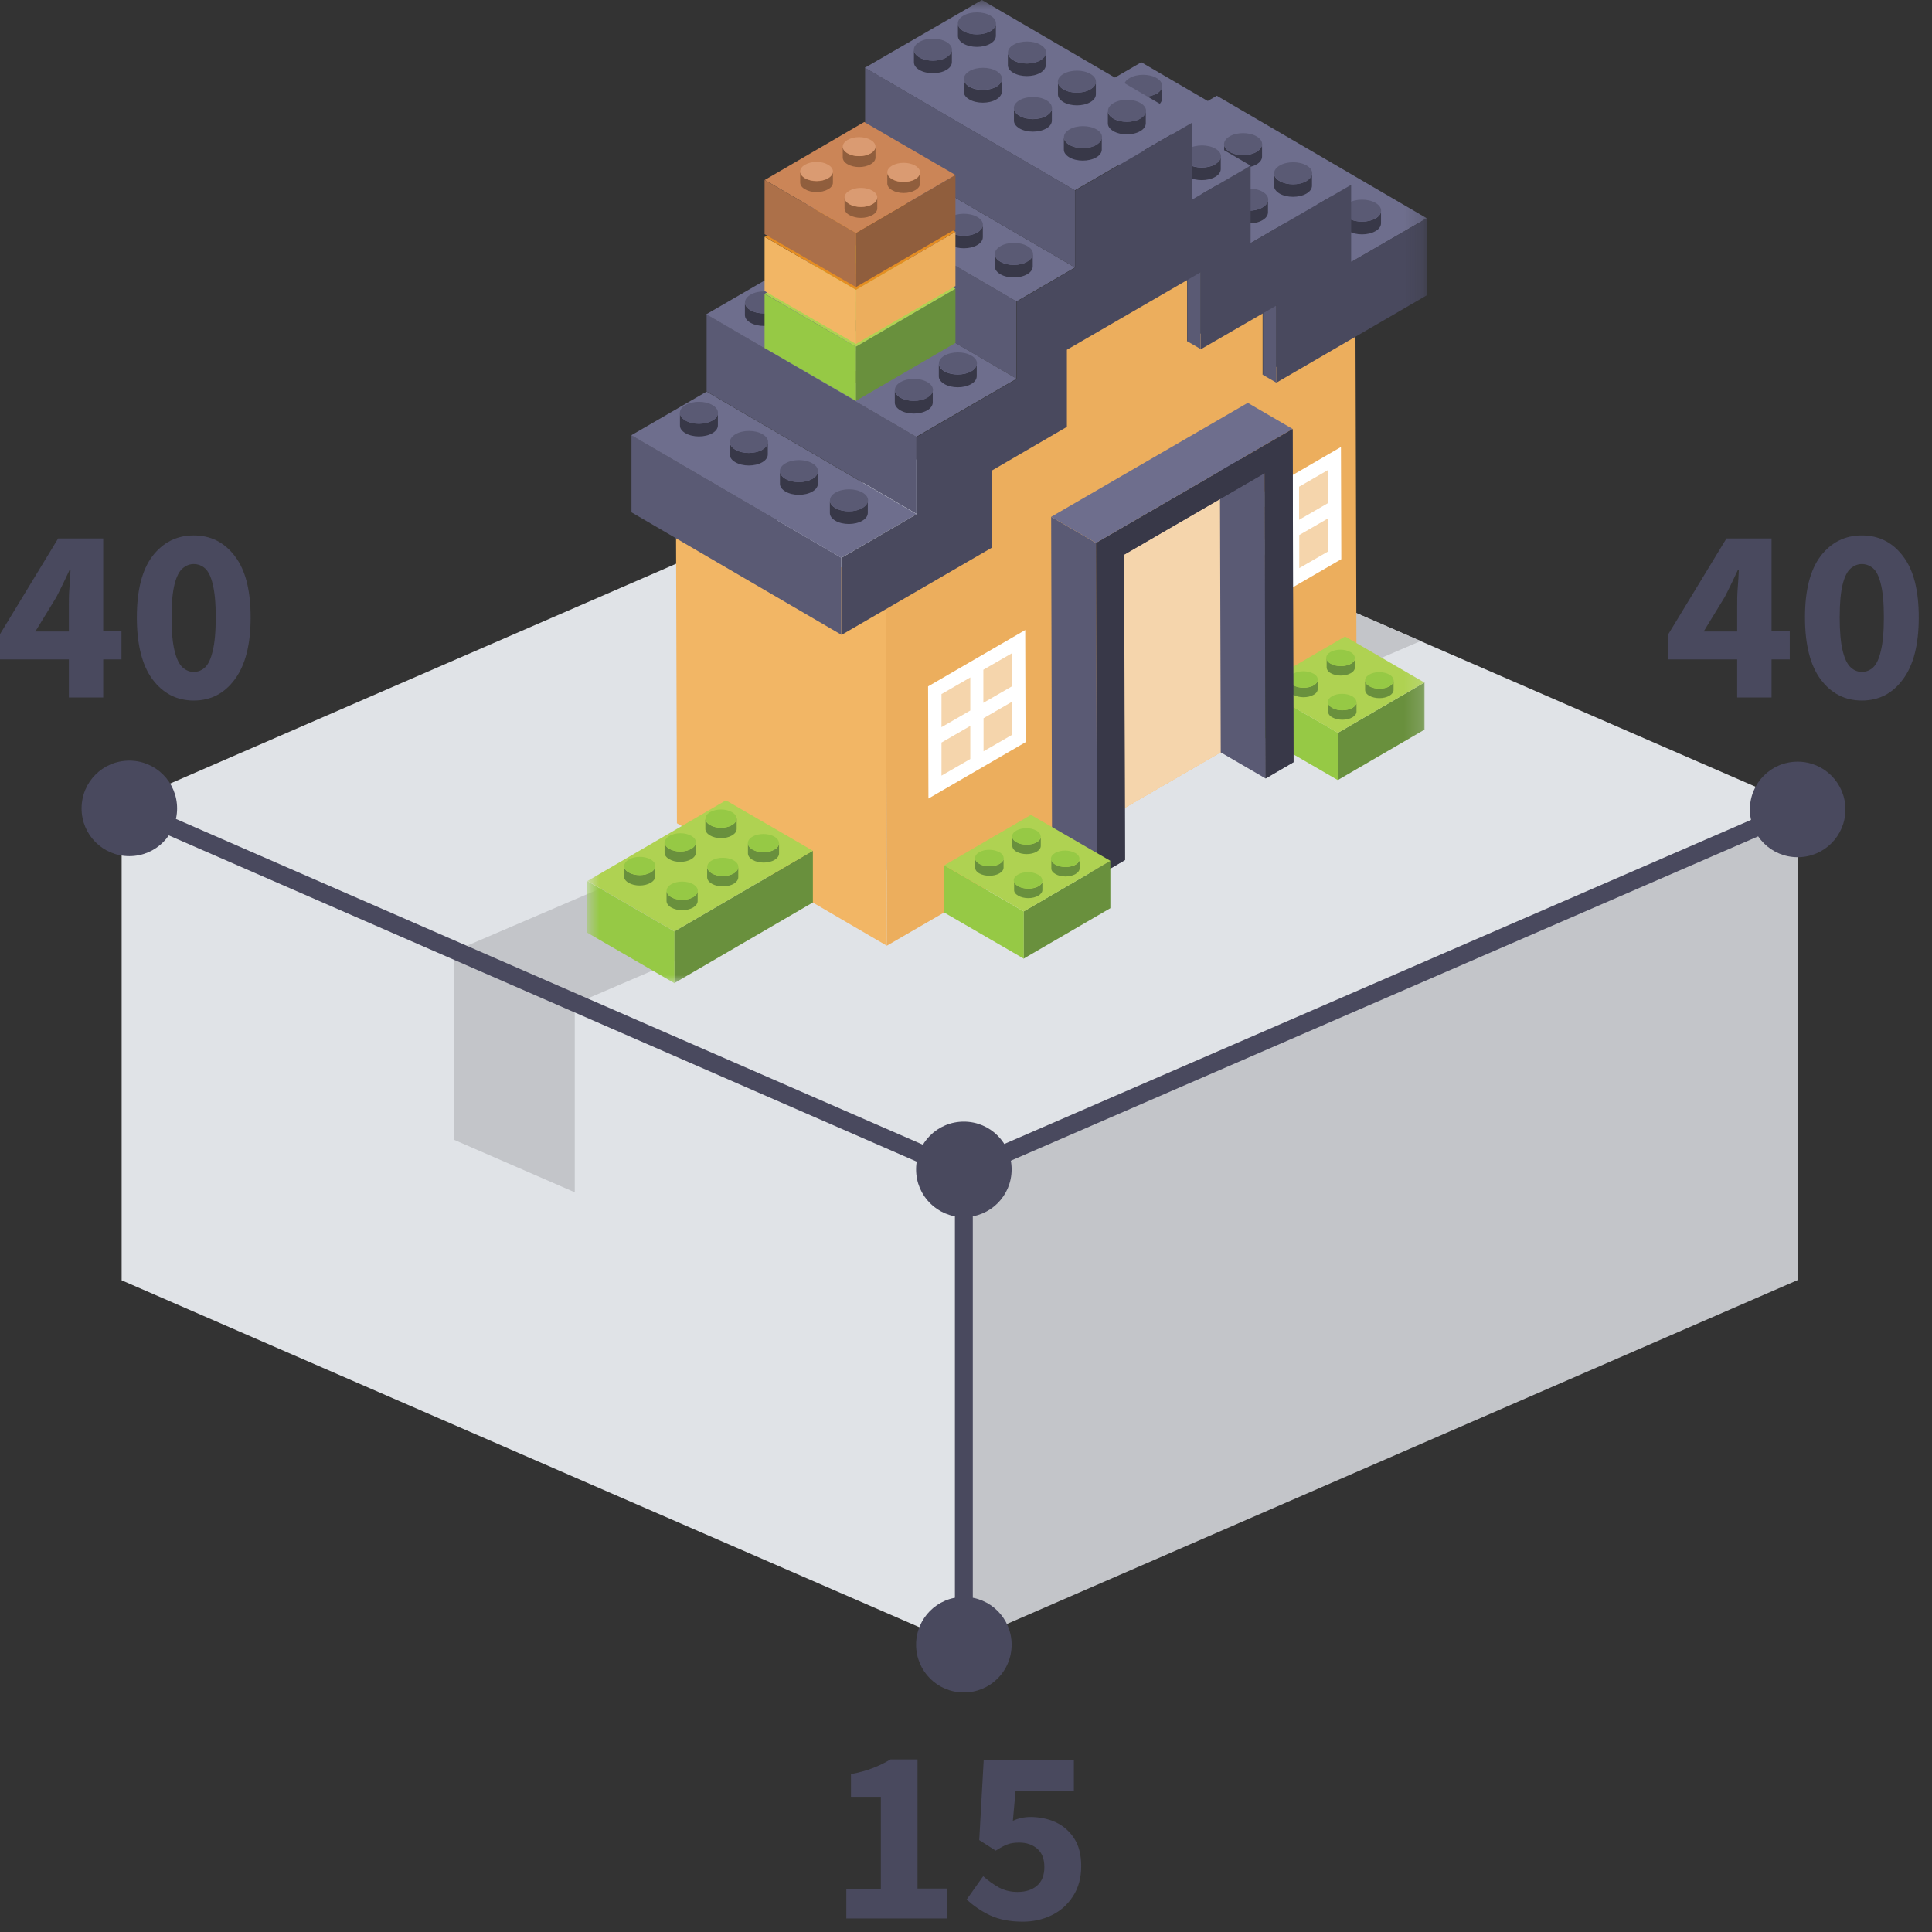 <svg width="108" height="108" viewBox="0 0 108 108" fill="none" xmlns="http://www.w3.org/2000/svg">
<rect x="0" y="0" width="108" height="108" fill="#333333" stroke="none"/>
<g clip-path="url(#clip0_5509_29229)">
<path d="M100.49 71.558L53.65 91.928V65.348L100.49 44.988V71.548V71.558Z" fill="#C3C5C9"/>
<path d="M53.64 91.94L6.8 71.57V45L53.64 65.37V91.94Z" fill="#E0E3E7"/>
<path d="M100.49 44.999L53.65 65.369L6.8 44.979L53.64 24.629L100.48 44.999H100.49Z" fill="#E0E3E7"/>
<path d="M53.64 65.469L6.8 45.089V44.999L6.91 44.949L53.65 65.279V65.459L53.64 65.469Z" fill="#3F3F52"/>
<path d="M53.64 65.471L100.48 45.101V45.011L100.37 44.961L53.64 65.291V65.471Z" fill="#49495E"/>
<path d="M47.31 107.252V105.582H49.24V100.442H47.57V99.172C48.06 99.082 48.47 98.962 48.8 98.832C49.14 98.702 49.46 98.542 49.78 98.352H51.29V105.572H52.96V107.242H47.3L47.31 107.252ZM57.18 107.422C56.45 107.422 55.84 107.302 55.33 107.062C54.83 106.822 54.4 106.522 54.04 106.182L54.96 104.882C55.23 105.122 55.52 105.332 55.84 105.512C56.16 105.682 56.5 105.762 56.88 105.762C57.34 105.762 57.7 105.642 57.97 105.412C58.24 105.182 58.38 104.832 58.38 104.372C58.38 103.912 58.25 103.582 57.99 103.352C57.73 103.122 57.39 103.002 56.98 103.002C56.72 103.002 56.5 103.032 56.32 103.102C56.15 103.162 55.93 103.282 55.66 103.452L54.74 102.862L54.99 98.372H60.03V100.112H56.77L56.62 101.782C56.93 101.642 57.26 101.572 57.61 101.572C58.12 101.572 58.59 101.672 59.01 101.862C59.44 102.062 59.78 102.362 60.05 102.772C60.31 103.172 60.44 103.692 60.44 104.322C60.44 104.952 60.29 105.532 59.98 106.002C59.68 106.472 59.28 106.822 58.79 107.062C58.3 107.302 57.76 107.422 57.18 107.422Z" fill="#49495E"/>
<path d="M95.23 35.3H97.11V33.86C97.11 33.57 97.11 33.24 97.14 32.87C97.17 32.49 97.19 32.16 97.2 31.88H97.14C97.03 32.12 96.91 32.37 96.79 32.62C96.67 32.87 96.54 33.12 96.41 33.38L95.23 35.31V35.3ZM97.11 38.99V36.86H93.26V35.45L96.51 30.1H99.03V35.29H100.05V36.86H99.03V38.99H97.11ZM104.08 39.16C103.13 39.16 102.36 38.76 101.77 37.97C101.19 37.18 100.9 36.02 100.9 34.51C100.9 33 101.19 31.86 101.77 31.09C102.36 30.32 103.13 29.93 104.08 29.93C105.03 29.93 105.8 30.32 106.38 31.09C106.97 31.86 107.26 32.99 107.26 34.51C107.26 36.03 106.97 37.17 106.38 37.97C105.8 38.76 105.04 39.16 104.08 39.16ZM104.08 37.56C104.31 37.56 104.52 37.48 104.71 37.31C104.9 37.13 105.04 36.82 105.14 36.39C105.25 35.95 105.31 35.33 105.31 34.51C105.31 33.69 105.25 33.08 105.14 32.65C105.04 32.22 104.89 31.93 104.71 31.77C104.52 31.61 104.31 31.53 104.08 31.53C103.85 31.53 103.65 31.61 103.46 31.77C103.27 31.93 103.12 32.22 103.01 32.65C102.9 33.08 102.84 33.7 102.84 34.51C102.84 35.32 102.9 35.95 103.01 36.39C103.12 36.83 103.27 37.14 103.46 37.31C103.65 37.48 103.85 37.56 104.08 37.56Z" fill="#49495E"/>
<path d="M1.97 35.3H3.85V33.86C3.85 33.57 3.85 33.24 3.88 32.87C3.91 32.49 3.93 32.16 3.94 31.88H3.88C3.77 32.12 3.65 32.37 3.53 32.62C3.41 32.87 3.28 33.12 3.15 33.38L1.97 35.31V35.3ZM3.85 38.99V36.86H0V35.45L3.25 30.1H5.77V35.29H6.79V36.86H5.77V38.99H3.85ZM10.83 39.16C9.88 39.16 9.11 38.76 8.52 37.97C7.94 37.18 7.65 36.02 7.65 34.51C7.65 33 7.94 31.86 8.52 31.09C9.11 30.32 9.88 29.93 10.83 29.93C11.78 29.93 12.55 30.32 13.13 31.09C13.72 31.86 14.01 32.99 14.01 34.51C14.01 36.03 13.72 37.17 13.13 37.97C12.55 38.76 11.79 39.16 10.83 39.16ZM10.83 37.56C11.06 37.56 11.27 37.48 11.46 37.31C11.65 37.13 11.79 36.82 11.89 36.39C12 35.95 12.06 35.33 12.06 34.51C12.06 33.69 12 33.08 11.89 32.65C11.79 32.22 11.64 31.93 11.46 31.77C11.28 31.61 11.06 31.53 10.83 31.53C10.6 31.53 10.4 31.61 10.21 31.77C10.02 31.93 9.87 32.22 9.76 32.65C9.65 33.08 9.59 33.7 9.59 34.51C9.59 35.32 9.65 35.95 9.76 36.39C9.87 36.83 10.02 37.14 10.21 37.31C10.4 37.48 10.6 37.56 10.83 37.56Z" fill="#49495E"/>
<path d="M32.13 66.65L25.37 63.71V53.18L32.13 56.12V66.65Z" fill="#C3C5C9"/>
<path d="M25.37 53.181L32.13 56.121L79.42 35.831L72.66 32.891L25.37 53.181Z" fill="#C3C5C9"/>
<mask id="mask0_5509_29229" style="mask-type:luminance" maskUnits="userSpaceOnUse" x="32" y="0" width="48" height="55">
<path d="M79.83 0H32.83V55H79.83V0Z" fill="white"/>
</mask>
<g mask="url(#mask0_5509_29229)">
<path d="M49.58 52.87L37.84 46.02L37.78 26.32L49.52 33.17L49.58 52.87Z" fill="#F2B665"/>
<path d="M66.361 14.772V19.082L70.581 16.642V20.952L75.77 17.952L75.831 37.652L49.581 52.862L49.52 33.162L54.7 30.162V25.852L58.901 23.412V19.102L66.371 14.762L66.361 14.772Z" fill="#ECAE5D"/>
<path d="M79.63 38.148V40.788L74.78 43.608V40.968L79.63 38.148Z" fill="#69903D"/>
<path d="M74.79 40.971V43.611L70.34 41.031V38.391L74.79 40.961V40.971Z" fill="#96C945"/>
<path d="M79.63 38.148L74.79 40.968L70.35 38.398L75.19 35.578L79.63 38.158V38.148Z" fill="#AFD252"/>
<path d="M75.74 36.779V37.309C75.74 37.429 75.66 37.55 75.51 37.63C75.2 37.809 74.7 37.809 74.39 37.63C74.23 37.539 74.16 37.419 74.16 37.3V36.77C74.16 36.889 74.24 37.01 74.4 37.099C74.71 37.279 75.22 37.279 75.53 37.099C75.68 37.01 75.76 36.889 75.76 36.779H75.74Z" fill="#69903D"/>
<path d="M75.5 36.451C75.81 36.631 75.81 36.921 75.5 37.101C75.19 37.281 74.69 37.281 74.37 37.101C74.06 36.921 74.06 36.631 74.37 36.451C74.68 36.271 75.18 36.271 75.49 36.451H75.5Z" fill="#96C945"/>
<path d="M77.901 38.041V38.571C77.901 38.691 77.82 38.801 77.671 38.891C77.361 39.071 76.861 39.071 76.541 38.891C76.381 38.801 76.311 38.681 76.311 38.561V38.031C76.311 38.151 76.391 38.271 76.551 38.361C76.861 38.541 77.371 38.541 77.68 38.361C77.831 38.271 77.911 38.151 77.911 38.041H77.901Z" fill="#69903D"/>
<path d="M77.67 37.709C77.98 37.889 77.98 38.179 77.67 38.359C77.36 38.539 76.86 38.539 76.54 38.359C76.23 38.179 76.23 37.889 76.54 37.709C76.85 37.529 77.35 37.529 77.67 37.709Z" fill="#96C945"/>
<path d="M73.66 37.99V38.52C73.66 38.641 73.58 38.761 73.43 38.84C73.12 39.02 72.62 39.02 72.3 38.84C72.14 38.751 72.07 38.63 72.07 38.511V37.98C72.07 38.1 72.15 38.221 72.31 38.31C72.62 38.49 73.13 38.49 73.44 38.31C73.59 38.221 73.67 38.1 73.67 37.99H73.66Z" fill="#69903D"/>
<path d="M73.43 37.658C73.74 37.838 73.74 38.128 73.43 38.308C73.12 38.488 72.62 38.488 72.3 38.308C71.99 38.128 71.99 37.838 72.3 37.658C72.61 37.478 73.11 37.478 73.42 37.658H73.43Z" fill="#96C945"/>
<path d="M75.83 39.248V39.778C75.83 39.898 75.75 40.008 75.6 40.098C75.29 40.278 74.79 40.278 74.47 40.098C74.31 40.008 74.24 39.888 74.24 39.768V39.238C74.24 39.358 74.32 39.478 74.48 39.568C74.79 39.748 75.3 39.748 75.61 39.568C75.76 39.478 75.84 39.358 75.84 39.248H75.83Z" fill="#69903D"/>
<path d="M75.59 38.92C75.9 39.1 75.9 39.39 75.59 39.57C75.28 39.75 74.78 39.75 74.46 39.57C74.15 39.39 74.15 39.1 74.46 38.92C74.77 38.74 75.27 38.74 75.59 38.92Z" fill="#96C945"/>
<path d="M69.84 28.309L69.86 33.87L74.68 31.079L74.66 25.52L69.84 28.32V28.309Z" fill="#F5D5AC"/>
<path d="M71.89 32.188V30.338L70.28 31.268V33.118L71.89 32.188ZM71.89 29.488V27.638L70.28 28.568V30.418L71.89 29.488ZM74.24 30.828V28.978L72.63 29.908V31.758L74.24 30.828ZM74.23 28.128V26.278L72.62 27.208V29.058L74.23 28.128ZM69.53 28.138L74.96 24.988L74.98 31.258L69.55 34.408L69.53 28.138Z" fill="white"/>
<path d="M45.44 47.559V50.449L37.69 54.959V52.069L45.44 47.559Z" fill="#69903D"/>
<path d="M37.7 52.07V54.96L32.83 52.14V49.25L37.7 52.07Z" fill="#96C945"/>
<path d="M45.44 47.558L37.7 52.068L32.84 49.248L40.58 44.738L45.44 47.558Z" fill="#AFD252"/>
<path d="M41.18 45.762V46.342C41.18 46.472 41.09 46.602 40.92 46.702C40.58 46.902 40.03 46.902 39.69 46.702C39.52 46.602 39.43 46.472 39.43 46.342V45.762C39.43 45.892 39.52 46.022 39.69 46.122C40.03 46.322 40.58 46.322 40.92 46.122C41.09 46.022 41.17 45.892 41.17 45.762H41.18Z" fill="#69903D"/>
<path d="M40.92 45.4C41.261 45.6 41.261 45.92 40.92 46.12C40.581 46.32 40.031 46.32 39.691 46.12C39.35 45.92 39.35 45.6 39.691 45.4C40.031 45.2 40.581 45.2 40.92 45.4Z" fill="#96C945"/>
<path d="M43.55 47.129V47.709C43.55 47.839 43.461 47.969 43.3 48.069C42.961 48.269 42.41 48.269 42.071 48.069C41.901 47.969 41.81 47.839 41.81 47.709V47.129C41.81 47.259 41.901 47.389 42.071 47.489C42.41 47.689 42.961 47.689 43.3 47.489C43.471 47.389 43.55 47.259 43.55 47.129Z" fill="#69903D"/>
<path d="M43.29 46.771C43.63 46.971 43.63 47.291 43.29 47.491C42.95 47.691 42.4 47.691 42.06 47.491C41.72 47.291 41.72 46.971 42.06 46.771C42.4 46.571 42.95 46.571 43.29 46.771Z" fill="#96C945"/>
<path d="M38.9 47.09V47.67C38.9 47.8 38.81 47.93 38.64 48.03C38.3 48.23 37.75 48.23 37.41 48.03C37.24 47.93 37.15 47.8 37.15 47.67V47.09C37.15 47.22 37.24 47.35 37.41 47.45C37.75 47.65 38.3 47.65 38.64 47.45C38.81 47.35 38.89 47.22 38.89 47.09H38.9Z" fill="#69903D"/>
<path d="M38.65 46.728C38.99 46.928 38.99 47.248 38.65 47.448C38.31 47.648 37.76 47.648 37.42 47.448C37.08 47.248 37.08 46.928 37.42 46.728C37.76 46.528 38.31 46.528 38.65 46.728Z" fill="#96C945"/>
<path d="M41.27 48.461V49.041C41.27 49.171 41.18 49.301 41.02 49.401C40.68 49.601 40.13 49.601 39.79 49.401C39.62 49.301 39.53 49.171 39.53 49.041V48.461C39.53 48.591 39.62 48.721 39.79 48.821C40.13 49.021 40.68 49.021 41.02 48.821C41.19 48.721 41.27 48.591 41.27 48.461Z" fill="#69903D"/>
<path d="M41.02 48.099C41.36 48.299 41.36 48.619 41.02 48.819C40.68 49.019 40.13 49.019 39.79 48.819C39.45 48.619 39.45 48.299 39.79 48.099C40.13 47.899 40.68 47.899 41.02 48.099Z" fill="#96C945"/>
<path d="M36.63 48.41V48.99C36.63 49.12 36.54 49.25 36.37 49.35C36.03 49.55 35.48 49.55 35.14 49.35C34.97 49.25 34.88 49.12 34.88 48.99V48.41C34.88 48.54 34.97 48.67 35.14 48.77C35.48 48.97 36.03 48.97 36.37 48.77C36.54 48.67 36.62 48.54 36.62 48.41H36.63Z" fill="#69903D"/>
<path d="M36.38 48.048C36.721 48.248 36.721 48.568 36.38 48.768C36.041 48.968 35.49 48.968 35.151 48.768C34.81 48.568 34.81 48.248 35.151 48.048C35.49 47.848 36.041 47.848 36.38 48.048Z" fill="#96C945"/>
<path d="M39 49.789V50.369C39 50.499 38.91 50.629 38.75 50.729C38.41 50.929 37.86 50.929 37.52 50.729C37.35 50.629 37.26 50.499 37.26 50.369V49.789C37.26 49.919 37.35 50.049 37.52 50.149C37.86 50.349 38.41 50.349 38.75 50.149C38.92 50.049 39 49.919 39 49.789Z" fill="#69903D"/>
<path d="M38.75 49.431C39.09 49.631 39.09 49.951 38.75 50.151C38.41 50.351 37.86 50.351 37.52 50.151C37.18 49.951 37.18 49.631 37.52 49.431C37.86 49.231 38.41 49.231 38.75 49.431Z" fill="#96C945"/>
<path d="M75.55 14.642L63.81 7.792L68.02 5.352L79.76 12.202L75.55 14.642Z" fill="#6E6E8D"/>
<path d="M74.1 10.581C73.68 10.821 73.01 10.821 72.6 10.581C72.39 10.461 72.29 10.301 72.29 10.151V10.851C72.29 11.011 72.4 11.161 72.6 11.281C73.01 11.521 73.69 11.521 74.1 11.281C74.31 11.161 74.41 11.001 74.41 10.841V10.141C74.41 10.301 74.3 10.461 74.09 10.581H74.1Z" fill="#383848"/>
<path d="M71.3 8.952C70.88 9.192 70.21 9.192 69.8 8.952C69.59 8.832 69.49 8.672 69.49 8.522C69.49 8.752 69.49 8.992 69.49 9.232C69.49 9.392 69.59 9.542 69.8 9.662C70.21 9.902 70.89 9.902 71.3 9.662C71.51 9.542 71.61 9.382 71.61 9.222C71.61 8.982 71.61 8.752 71.61 8.512C71.61 8.672 71.51 8.832 71.3 8.952Z" fill="#383848"/>
<path d="M76.89 12.211C76.47 12.451 75.8 12.451 75.39 12.211C75.18 12.091 75.08 11.931 75.08 11.781V12.491C75.08 12.651 75.19 12.801 75.39 12.921C75.8 13.161 76.48 13.161 76.89 12.921C77.1 12.801 77.2 12.641 77.2 12.481V11.781C77.2 11.941 77.09 12.101 76.88 12.221L76.89 12.211Z" fill="#383848"/>
<path d="M68.51 7.321C68.09 7.561 67.42 7.561 67.01 7.321C66.8 7.201 66.7 7.041 66.7 6.891C66.7 7.121 66.7 7.361 66.7 7.591C66.7 7.751 66.8 7.901 67.01 8.021C67.42 8.261 68.1 8.261 68.51 8.021C68.72 7.901 68.82 7.741 68.82 7.581C68.82 7.351 68.82 7.111 68.82 6.871C68.82 7.031 68.72 7.191 68.51 7.311V7.321Z" fill="#383848"/>
<path d="M76.89 11.34C76.48 11.1 75.8 11.1 75.39 11.34C74.97 11.58 74.97 11.97 75.39 12.21C75.8 12.45 76.47 12.45 76.89 12.21C77.31 11.97 77.31 11.58 76.89 11.34Z" fill="#5A5A74"/>
<path d="M71.31 8.078C70.9 7.838 70.22 7.838 69.81 8.078C69.39 8.318 69.39 8.708 69.81 8.948C70.22 9.188 70.9 9.188 71.31 8.948C71.73 8.708 71.73 8.318 71.31 8.078Z" fill="#5A5A74"/>
<path d="M74.1 9.711C73.69 9.471 73.01 9.471 72.6 9.711C72.18 9.951 72.18 10.341 72.6 10.581C73.01 10.821 73.69 10.821 74.1 10.581C74.52 10.341 74.52 9.951 74.1 9.711Z" fill="#5A5A74"/>
<path d="M71.36 21.398L70.6 20.958V16.648L71.35 17.088V21.398H71.36Z" fill="#5A5A74"/>
<path d="M69.93 13.581L58.19 6.73L63.8 3.48L75.54 10.331L69.93 13.581Z" fill="#6E6E8D"/>
<path d="M70.24 8.491C69.82 8.731 69.15 8.731 68.74 8.491C68.53 8.371 68.43 8.211 68.43 8.061V8.761C68.43 8.921 68.54 9.071 68.74 9.191C69.15 9.431 69.83 9.431 70.24 9.191C70.45 9.071 70.55 8.911 70.55 8.751V8.051C70.55 8.211 70.44 8.371 70.23 8.491H70.24Z" fill="#383848"/>
<path d="M73.03 10.122C72.61 10.362 71.94 10.362 71.53 10.122C71.32 10.002 71.22 9.842 71.22 9.692V10.392C71.22 10.552 71.33 10.702 71.53 10.822C71.94 11.062 72.62 11.062 73.03 10.822C73.24 10.702 73.34 10.542 73.34 10.382V9.672C73.34 9.832 73.23 9.992 73.02 10.112L73.03 10.122Z" fill="#383848"/>
<path d="M64.65 5.231C64.23 5.471 63.56 5.471 63.15 5.231C62.94 5.111 62.84 4.951 62.84 4.801C62.84 5.031 62.84 5.271 62.84 5.511C62.84 5.671 62.94 5.821 63.15 5.941C63.56 6.181 64.24 6.181 64.65 5.941C64.86 5.821 64.96 5.661 64.96 5.501C64.96 5.271 64.96 5.031 64.96 4.801C64.96 4.961 64.86 5.121 64.65 5.241V5.231Z" fill="#383848"/>
<path d="M73.04 9.25C72.63 9.01 71.95 9.01 71.54 9.25C71.12 9.49 71.12 9.88 71.54 10.12C71.95 10.36 72.63 10.36 73.04 10.12C73.46 9.88 73.46 9.49 73.04 9.25Z" fill="#5A5A74"/>
<path d="M70.24 7.621C69.83 7.381 69.15 7.381 68.74 7.621C68.32 7.861 68.32 8.251 68.74 8.491C69.15 8.731 69.83 8.731 70.24 8.491C70.66 8.251 70.66 7.861 70.24 7.621Z" fill="#5A5A74"/>
<path d="M64.65 4.36C64.24 4.12 63.56 4.12 63.15 4.36C62.73 4.6 62.73 4.99 63.15 5.23C63.56 5.47 64.24 5.47 64.65 5.23C65.07 4.99 65.07 4.6 64.65 4.36Z" fill="#5A5A74"/>
<path d="M67.78 9.969C67.36 10.209 66.69 10.209 66.28 9.969C66.07 9.849 65.97 9.689 65.97 9.539V10.249C65.97 10.409 66.08 10.559 66.28 10.679C66.69 10.919 67.37 10.919 67.78 10.679C67.99 10.559 68.09 10.399 68.09 10.239V9.539C68.09 9.699 67.98 9.859 67.77 9.979L67.78 9.969Z" fill="#383848"/>
<path d="M64.98 8.329C64.56 8.569 63.89 8.569 63.48 8.329C63.27 8.209 63.17 8.049 63.17 7.899C63.17 8.129 63.17 8.369 63.17 8.599C63.17 8.759 63.27 8.909 63.48 9.029C63.89 9.269 64.57 9.269 64.98 9.029C65.19 8.909 65.29 8.749 65.29 8.589C65.29 8.349 65.29 8.119 65.29 7.879C65.29 8.039 65.19 8.199 64.98 8.319V8.329Z" fill="#383848"/>
<path d="M70.57 11.6C70.15 11.84 69.48 11.84 69.07 11.6C68.86 11.48 68.76 11.32 68.76 11.17V11.88C68.76 12.04 68.87 12.19 69.07 12.31C69.48 12.55 70.16 12.55 70.57 12.31C70.78 12.19 70.88 12.03 70.88 11.87V11.16C70.88 11.32 70.77 11.48 70.56 11.6H70.57Z" fill="#383848"/>
<path d="M62.19 6.711C61.77 6.951 61.1 6.951 60.69 6.711C60.48 6.591 60.38 6.431 60.38 6.281C60.38 6.511 60.38 6.751 60.38 6.991C60.38 7.151 60.48 7.301 60.69 7.421C61.1 7.661 61.78 7.661 62.19 7.421C62.4 7.301 62.5 7.141 62.5 6.981C62.5 6.751 62.5 6.511 62.5 6.281C62.5 6.441 62.4 6.601 62.19 6.721V6.711Z" fill="#383848"/>
<path d="M70.58 10.719C70.17 10.479 69.49 10.479 69.08 10.719C68.66 10.959 68.66 11.349 69.08 11.589C69.49 11.829 70.17 11.829 70.58 11.589C71 11.349 71 10.959 70.58 10.719Z" fill="#5A5A74"/>
<path d="M64.99 7.461C64.58 7.221 63.9 7.221 63.49 7.461C63.07 7.701 63.07 8.091 63.49 8.331C63.9 8.571 64.58 8.571 64.99 8.331C65.41 8.091 65.41 7.701 64.99 7.461Z" fill="#5A5A74"/>
<path d="M67.78 9.09C67.37 8.85 66.69 8.85 66.28 9.09C65.86 9.33 65.86 9.72 66.28 9.96C66.69 10.2 67.37 10.2 67.78 9.96C68.2 9.72 68.2 9.33 67.78 9.09Z" fill="#5A5A74"/>
<path d="M62.19 5.828C61.78 5.588 61.1 5.588 60.69 5.828C60.27 6.068 60.27 6.458 60.69 6.698C61.1 6.938 61.78 6.938 62.19 6.698C62.61 6.458 62.61 6.068 62.19 5.828Z" fill="#5A5A74"/>
<path d="M67.13 19.52L66.37 19.079V14.77L67.12 15.21V19.52H67.13Z" fill="#5A5A74"/>
<path d="M66.64 11.16L54.9 4.31L58.17 2.41L69.91 9.26L66.64 11.16Z" fill="#6E6E8D"/>
<path d="M65.14 7.559C64.72 7.799 64.05 7.799 63.64 7.559C63.43 7.439 63.33 7.279 63.33 7.129V7.839C63.33 7.999 63.44 8.149 63.64 8.269C64.05 8.509 64.73 8.509 65.14 8.269C65.35 8.149 65.45 7.989 65.45 7.829V7.129C65.45 7.289 65.34 7.449 65.13 7.569L65.14 7.559Z" fill="#383848"/>
<path d="M62.34 5.919C61.92 6.159 61.25 6.159 60.84 5.919C60.63 5.799 60.53 5.639 60.53 5.489C60.53 5.719 60.53 5.959 60.53 6.189C60.53 6.349 60.63 6.499 60.84 6.619C61.25 6.859 61.93 6.859 62.34 6.619C62.55 6.499 62.65 6.339 62.65 6.179C62.65 5.939 62.65 5.709 62.65 5.469C62.65 5.629 62.55 5.789 62.34 5.909V5.919Z" fill="#383848"/>
<path d="M67.93 9.188C67.51 9.428 66.84 9.428 66.43 9.188C66.22 9.068 66.12 8.908 66.12 8.758V9.458C66.12 9.618 66.23 9.768 66.43 9.888C66.84 10.128 67.52 10.128 67.93 9.888C68.14 9.768 68.24 9.608 68.24 9.448V8.738C68.24 8.898 68.13 9.058 67.92 9.178L67.93 9.188Z" fill="#383848"/>
<path d="M59.55 4.302C59.13 4.542 58.46 4.542 58.05 4.302C57.84 4.182 57.74 4.022 57.74 3.872C57.74 4.102 57.74 4.342 57.74 4.572C57.74 4.732 57.84 4.882 58.05 5.002C58.46 5.242 59.14 5.242 59.55 5.002C59.76 4.882 59.86 4.722 59.86 4.562C59.86 4.332 59.86 4.092 59.86 3.852C59.86 4.012 59.76 4.172 59.55 4.292V4.302Z" fill="#383848"/>
<path d="M67.94 8.309C67.53 8.069 66.85 8.069 66.44 8.309C66.02 8.549 66.02 8.939 66.44 9.179C66.85 9.419 67.53 9.419 67.94 9.179C68.36 8.939 68.36 8.549 67.94 8.309Z" fill="#5A5A74"/>
<path d="M62.35 5.051C61.94 4.811 61.26 4.811 60.85 5.051C60.43 5.291 60.43 5.681 60.85 5.921C61.26 6.161 61.94 6.161 62.35 5.921C62.77 5.681 62.77 5.291 62.35 5.051Z" fill="#5A5A74"/>
<path d="M65.14 6.68C64.73 6.44 64.05 6.44 63.64 6.68C63.22 6.92 63.22 7.31 63.64 7.55C64.05 7.79 64.73 7.79 65.14 7.55C65.56 7.31 65.56 6.92 65.14 6.68Z" fill="#5A5A74"/>
<path d="M59.55 3.418C59.14 3.178 58.46 3.178 58.05 3.418C57.63 3.658 57.63 4.048 58.05 4.288C58.46 4.528 59.14 4.528 59.55 4.288C59.97 4.048 59.97 3.658 59.55 3.418Z" fill="#5A5A74"/>
<path d="M56.83 21.17L45.09 14.32V10L56.82 16.85V21.17H56.83Z" fill="#5A5A74"/>
<path d="M56.82 16.852L45.08 10.002L48.35 8.102L60.09 14.952L56.82 16.852Z" fill="#6E6E8D"/>
<path d="M60.08 10.64L48.34 3.79L54.89 0L66.63 6.85L60.08 10.64Z" fill="#6E6E8D"/>
<path d="M60.1 14.959L48.36 8.109V3.789L60.09 10.639V14.949L60.1 14.959Z" fill="#5A5A74"/>
<path d="M51.24 28.73L39.5 21.88V17.57L51.23 24.42V28.73H51.24Z" fill="#5A5A74"/>
<path d="M51.221 24.42L39.48 17.57L45.09 14.32L56.831 21.17L51.221 24.42Z" fill="#6E6E8D"/>
<path d="M47.04 35.488L35.3 28.638V24.328L47.03 31.178V35.488H47.04Z" fill="#5A5A74"/>
<path d="M47.03 31.181L35.29 24.331L39.5 21.891L51.24 28.741L47.03 31.181Z" fill="#6E6E8D"/>
<path d="M66.63 6.852V11.162L69.91 9.262V13.582L75.53 10.332V14.642L79.75 12.202V16.512L71.35 21.392V17.082L67.13 19.522V15.212L59.64 19.552V23.862L55.45 26.302V30.612L47.04 35.492V31.182L51.24 28.742V24.432L56.84 21.182V16.862L60.1 14.962V10.652L66.63 6.862V6.852Z" fill="#49495E"/>
<path d="M54.63 12.999C54.21 13.239 53.54 13.239 53.13 12.999C52.92 12.879 52.82 12.719 52.82 12.569V13.269C52.82 13.429 52.93 13.579 53.13 13.699C53.54 13.939 54.22 13.939 54.63 13.699C54.84 13.579 54.94 13.419 54.94 13.259V12.559C54.94 12.719 54.83 12.879 54.62 12.999H54.63Z" fill="#383848"/>
<path d="M51.831 11.372C51.41 11.612 50.74 11.612 50.331 11.372C50.12 11.252 50.02 11.092 50.02 10.942C50.02 11.182 50.02 11.412 50.02 11.642C50.02 11.802 50.12 11.952 50.331 12.072C50.74 12.312 51.42 12.312 51.831 12.072C52.041 11.952 52.141 11.792 52.141 11.632C52.141 11.392 52.141 11.162 52.141 10.922C52.141 11.082 52.041 11.242 51.831 11.362V11.372Z" fill="#383848"/>
<path d="M57.42 14.63C57 14.87 56.33 14.87 55.92 14.63C55.71 14.51 55.61 14.35 55.61 14.2V14.9C55.61 15.06 55.72 15.21 55.92 15.33C56.33 15.57 57.01 15.57 57.42 15.33C57.63 15.21 57.73 15.05 57.73 14.89V14.18C57.73 14.34 57.62 14.5 57.41 14.62L57.42 14.63Z" fill="#383848"/>
<path d="M49.041 9.739C48.62 9.979 47.95 9.979 47.541 9.739C47.331 9.619 47.23 9.459 47.23 9.309C47.23 9.549 47.23 9.779 47.23 10.009C47.23 10.169 47.331 10.319 47.541 10.439C47.95 10.679 48.63 10.679 49.041 10.439C49.251 10.319 49.35 10.159 49.35 9.999C49.35 9.759 49.35 9.529 49.35 9.289C49.35 9.449 49.251 9.609 49.041 9.729V9.739Z" fill="#383848"/>
<path d="M57.43 13.758C57.02 13.518 56.34 13.518 55.93 13.758C55.51 13.998 55.51 14.388 55.93 14.628C56.34 14.868 57.02 14.868 57.43 14.628C57.85 14.388 57.85 13.998 57.43 13.758Z" fill="#5A5A74"/>
<path d="M51.84 10.5C51.43 10.26 50.75 10.26 50.34 10.5C49.92 10.74 49.92 11.13 50.34 11.37C50.75 11.61 51.43 11.61 51.84 11.37C52.26 11.13 52.26 10.74 51.84 10.5Z" fill="#5A5A74"/>
<path d="M54.63 12.129C54.22 11.889 53.54 11.889 53.13 12.129C52.71 12.369 52.71 12.759 53.13 12.999C53.54 13.239 54.22 13.239 54.63 12.999C55.05 12.759 55.05 12.369 54.63 12.129Z" fill="#5A5A74"/>
<path d="M49.04 8.871C48.63 8.631 47.95 8.631 47.54 8.871C47.12 9.111 47.12 9.501 47.54 9.741C47.95 9.981 48.63 9.981 49.04 9.741C49.46 9.501 49.46 9.111 49.04 8.871Z" fill="#5A5A74"/>
<path d="M51.5 19.131C51.08 19.371 50.41 19.371 50 19.131C49.79 19.011 49.69 18.851 49.69 18.701V19.401C49.69 19.561 49.8 19.711 50 19.831C50.41 20.071 51.09 20.071 51.5 19.831C51.71 19.711 51.81 19.551 51.81 19.391V18.691C51.81 18.851 51.7 19.011 51.49 19.131H51.5Z" fill="#383848"/>
<path d="M48.71 17.499C48.29 17.739 47.62 17.739 47.21 17.499C47 17.379 46.9 17.219 46.9 17.069C46.9 17.309 46.9 17.539 46.9 17.779C46.9 17.939 47 18.089 47.21 18.209C47.62 18.449 48.3 18.449 48.71 18.209C48.92 18.089 49.02 17.929 49.02 17.769C49.02 17.529 49.02 17.299 49.02 17.059C49.02 17.219 48.92 17.379 48.71 17.499Z" fill="#383848"/>
<path d="M54.291 20.758C53.87 20.998 53.2 20.998 52.791 20.758C52.581 20.638 52.48 20.478 52.48 20.328V21.038C52.48 21.198 52.59 21.348 52.791 21.468C53.2 21.708 53.88 21.708 54.291 21.468C54.501 21.348 54.6 21.188 54.6 21.028V20.328C54.6 20.488 54.49 20.648 54.281 20.768L54.291 20.758Z" fill="#383848"/>
<path d="M45.91 15.872C45.49 16.112 44.82 16.112 44.41 15.872C44.2 15.752 44.1 15.592 44.1 15.442C44.1 15.682 44.1 15.912 44.1 16.142C44.1 16.302 44.2 16.452 44.41 16.572C44.82 16.812 45.5 16.812 45.91 16.572C46.12 16.452 46.22 16.292 46.22 16.132C46.22 15.892 46.22 15.662 46.22 15.422C46.22 15.582 46.12 15.742 45.91 15.862V15.872Z" fill="#383848"/>
<path d="M54.3 19.879C53.89 19.639 53.21 19.639 52.8 19.879C52.38 20.119 52.38 20.509 52.8 20.749C53.21 20.989 53.89 20.989 54.3 20.749C54.72 20.509 54.72 20.119 54.3 19.879Z" fill="#5A5A74"/>
<path d="M48.711 16.621C48.3 16.381 47.62 16.381 47.211 16.621C46.791 16.861 46.791 17.251 47.211 17.491C47.62 17.731 48.3 17.731 48.711 17.491C49.13 17.251 49.13 16.861 48.711 16.621Z" fill="#5A5A74"/>
<path d="M51.51 18.258C51.1 18.018 50.42 18.018 50.01 18.258C49.59 18.498 49.59 18.888 50.01 19.128C50.42 19.368 51.1 19.368 51.51 19.128C51.93 18.888 51.93 18.498 51.51 18.258Z" fill="#5A5A74"/>
<path d="M45.92 14.989C45.511 14.749 44.831 14.749 44.42 14.989C44.001 15.229 44.001 15.619 44.42 15.859C44.831 16.099 45.511 16.099 45.92 15.859C46.34 15.619 46.34 15.229 45.92 14.989Z" fill="#5A5A74"/>
<path d="M49.041 20.6C48.62 20.84 47.95 20.84 47.541 20.6C47.331 20.48 47.23 20.32 47.23 20.17V20.87C47.23 21.03 47.34 21.18 47.541 21.3C47.95 21.54 48.63 21.54 49.041 21.3C49.251 21.18 49.35 21.02 49.35 20.86V20.16C49.35 20.32 49.24 20.48 49.031 20.6H49.041Z" fill="#383848"/>
<path d="M46.25 18.97C45.83 19.209 45.16 19.209 44.75 18.97C44.54 18.849 44.44 18.689 44.44 18.54C44.44 18.77 44.44 19.009 44.44 19.239C44.44 19.399 44.54 19.549 44.75 19.669C45.16 19.91 45.84 19.91 46.25 19.669C46.46 19.549 46.56 19.39 46.56 19.23C46.56 18.989 46.56 18.759 46.56 18.52C46.56 18.68 46.46 18.84 46.25 18.959V18.97Z" fill="#383848"/>
<path d="M51.831 22.229C51.41 22.469 50.74 22.469 50.331 22.229C50.12 22.109 50.02 21.949 50.02 21.799V22.509C50.02 22.669 50.13 22.819 50.331 22.939C50.74 23.179 51.42 23.179 51.831 22.939C52.041 22.819 52.141 22.659 52.141 22.499V21.789C52.141 21.949 52.031 22.109 51.821 22.229H51.831Z" fill="#383848"/>
<path d="M43.45 17.341C43.03 17.581 42.36 17.581 41.95 17.341C41.74 17.221 41.64 17.061 41.64 16.911C41.64 17.151 41.64 17.381 41.64 17.611C41.64 17.771 41.74 17.921 41.95 18.041C42.36 18.281 43.04 18.281 43.45 18.041C43.66 17.921 43.76 17.761 43.76 17.601C43.76 17.371 43.76 17.131 43.76 16.891C43.76 17.051 43.66 17.211 43.45 17.331V17.341Z" fill="#383848"/>
<path d="M51.84 21.36C51.43 21.12 50.75 21.12 50.34 21.36C49.92 21.6 49.92 21.99 50.34 22.23C50.75 22.47 51.43 22.47 51.84 22.23C52.26 21.99 52.26 21.6 51.84 21.36Z" fill="#5A5A74"/>
<path d="M46.251 18.102C45.84 17.862 45.16 17.862 44.751 18.102C44.331 18.342 44.331 18.732 44.751 18.972C45.16 19.212 45.84 19.212 46.251 18.972C46.67 18.732 46.67 18.342 46.251 18.102Z" fill="#5A5A74"/>
<path d="M49.04 19.731C48.63 19.491 47.95 19.491 47.54 19.731C47.12 19.971 47.12 20.361 47.54 20.601C47.95 20.841 48.63 20.841 49.04 20.601C49.46 20.361 49.46 19.971 49.04 19.731Z" fill="#5A5A74"/>
<path d="M43.461 16.469C43.05 16.229 42.37 16.229 41.961 16.469C41.541 16.709 41.541 17.099 41.961 17.339C42.37 17.579 43.05 17.579 43.461 17.339C43.88 17.099 43.88 16.709 43.461 16.469Z" fill="#5A5A74"/>
<path d="M60.95 4.999C60.53 5.239 59.86 5.239 59.45 4.999C59.24 4.879 59.14 4.719 59.14 4.569V5.279C59.14 5.439 59.25 5.589 59.45 5.709C59.86 5.949 60.54 5.949 60.95 5.709C61.16 5.589 61.26 5.429 61.26 5.269V4.559C61.26 4.719 61.15 4.879 60.94 4.999H60.95Z" fill="#383848"/>
<path d="M58.15 3.372C57.73 3.612 57.06 3.612 56.65 3.372C56.44 3.252 56.34 3.092 56.34 2.942C56.34 3.172 56.34 3.412 56.34 3.642C56.34 3.802 56.44 3.952 56.65 4.072C57.06 4.312 57.74 4.312 58.15 4.072C58.36 3.952 58.46 3.792 58.46 3.632C58.46 3.392 58.46 3.162 58.46 2.922C58.46 3.082 58.36 3.242 58.15 3.362V3.372Z" fill="#383848"/>
<path d="M63.74 6.631C63.32 6.871 62.65 6.871 62.24 6.631C62.03 6.511 61.93 6.351 61.93 6.201V6.901C61.93 7.061 62.04 7.211 62.24 7.331C62.65 7.571 63.33 7.571 63.74 7.331C63.95 7.211 64.05 7.051 64.05 6.891V6.191C64.05 6.351 63.94 6.511 63.73 6.631H63.74Z" fill="#383848"/>
<path d="M55.36 1.741C54.94 1.981 54.27 1.981 53.86 1.741C53.65 1.621 53.55 1.461 53.55 1.311C53.55 1.541 53.55 1.781 53.55 2.011C53.55 2.171 53.65 2.321 53.86 2.441C54.27 2.681 54.95 2.681 55.36 2.441C55.57 2.321 55.67 2.161 55.67 2.001C55.67 1.771 55.67 1.531 55.67 1.301C55.67 1.461 55.57 1.621 55.36 1.741Z" fill="#383848"/>
<path d="M63.751 5.758C63.34 5.518 62.66 5.518 62.251 5.758C61.831 5.998 61.831 6.388 62.251 6.628C62.66 6.868 63.34 6.868 63.751 6.628C64.171 6.388 64.171 5.998 63.751 5.758Z" fill="#5A5A74"/>
<path d="M58.16 2.5C57.75 2.26 57.07 2.26 56.66 2.5C56.24 2.74 56.24 3.13 56.66 3.37C57.07 3.61 57.75 3.61 58.16 3.37C58.58 3.13 58.58 2.74 58.16 2.5Z" fill="#5A5A74"/>
<path d="M60.95 4.129C60.54 3.889 59.86 3.889 59.45 4.129C59.03 4.369 59.03 4.759 59.45 4.999C59.86 5.239 60.54 5.239 60.95 4.999C61.37 4.759 61.37 4.369 60.95 4.129Z" fill="#5A5A74"/>
<path d="M55.36 0.871C54.95 0.631 54.27 0.631 53.86 0.871C53.44 1.111 53.44 1.501 53.86 1.741C54.27 1.981 54.95 1.981 55.36 1.741C55.78 1.501 55.78 1.111 55.36 0.871Z" fill="#5A5A74"/>
<path d="M58.49 6.479C58.07 6.719 57.4 6.719 56.99 6.479C56.78 6.359 56.68 6.199 56.68 6.049V6.749C56.68 6.909 56.79 7.059 56.99 7.179C57.4 7.419 58.08 7.419 58.49 7.179C58.7 7.059 58.8 6.899 58.8 6.739V6.039C58.8 6.199 58.69 6.359 58.48 6.479H58.49Z" fill="#383848"/>
<path d="M55.69 4.85C55.27 5.09 54.6 5.09 54.19 4.85C53.98 4.73 53.88 4.57 53.88 4.42C53.88 4.65 53.88 4.89 53.88 5.13C53.88 5.29 53.98 5.44 54.19 5.56C54.6 5.8 55.28 5.8 55.69 5.56C55.9 5.44 56 5.28 56 5.12C56 4.88 56 4.65 56 4.41C56 4.57 55.9 4.73 55.69 4.85Z" fill="#383848"/>
<path d="M61.28 8.098C60.86 8.338 60.19 8.338 59.78 8.098C59.57 7.978 59.47 7.818 59.47 7.668V8.368C59.47 8.528 59.58 8.678 59.78 8.798C60.19 9.038 60.87 9.038 61.28 8.798C61.49 8.678 61.59 8.518 61.59 8.358V7.648C61.59 7.808 61.48 7.968 61.27 8.088L61.28 8.098Z" fill="#383848"/>
<path d="M52.9 3.212C52.48 3.452 51.81 3.452 51.4 3.212C51.19 3.092 51.09 2.932 51.09 2.782C51.09 3.012 51.09 3.252 51.09 3.482C51.09 3.642 51.19 3.792 51.4 3.912C51.81 4.152 52.49 4.152 52.9 3.912C53.11 3.792 53.21 3.632 53.21 3.472C53.21 3.242 53.21 3.002 53.21 2.762C53.21 2.922 53.11 3.082 52.9 3.202V3.212Z" fill="#383848"/>
<path d="M61.29 7.231C60.88 6.991 60.2 6.991 59.79 7.231C59.37 7.471 59.37 7.861 59.79 8.101C60.2 8.341 60.88 8.341 61.29 8.101C61.71 7.861 61.71 7.471 61.29 7.231Z" fill="#5A5A74"/>
<path d="M55.7 3.969C55.29 3.729 54.61 3.729 54.2 3.969C53.78 4.209 53.78 4.599 54.2 4.839C54.61 5.079 55.29 5.079 55.7 4.839C56.12 4.599 56.12 4.209 55.7 3.969Z" fill="#5A5A74"/>
<path d="M58.49 5.602C58.08 5.362 57.4 5.362 56.99 5.602C56.57 5.842 56.57 6.232 56.99 6.472C57.4 6.712 58.08 6.712 58.49 6.472C58.91 6.232 58.91 5.842 58.49 5.602Z" fill="#5A5A74"/>
<path d="M52.9 2.34C52.49 2.1 51.81 2.1 51.4 2.34C50.98 2.58 50.98 2.97 51.4 3.21C51.81 3.45 52.49 3.45 52.9 3.21C53.32 2.97 53.32 2.58 52.9 2.34Z" fill="#5A5A74"/>
<path d="M45.41 26.77C44.99 27.01 44.32 27.01 43.91 26.77C43.7 26.65 43.6 26.49 43.6 26.34V27.05C43.6 27.21 43.71 27.36 43.91 27.48C44.32 27.72 45 27.72 45.41 27.48C45.62 27.36 45.72 27.2 45.72 27.04V26.34C45.72 26.5 45.61 26.66 45.4 26.78L45.41 26.77Z" fill="#383848"/>
<path d="M42.61 25.141C42.19 25.381 41.52 25.381 41.11 25.141C40.9 25.021 40.8 24.861 40.8 24.711C40.8 24.941 40.8 25.181 40.8 25.411C40.8 25.571 40.9 25.721 41.11 25.841C41.52 26.081 42.2 26.081 42.61 25.841C42.82 25.721 42.92 25.561 42.92 25.401C42.92 25.171 42.92 24.931 42.92 24.691C42.92 24.851 42.82 25.011 42.61 25.131V25.141Z" fill="#383848"/>
<path d="M48.2 28.401C47.78 28.641 47.11 28.641 46.7 28.401C46.49 28.281 46.39 28.121 46.39 27.971V28.681C46.39 28.841 46.5 28.991 46.7 29.111C47.11 29.351 47.79 29.351 48.2 29.111C48.41 28.991 48.51 28.831 48.51 28.671V27.961C48.51 28.121 48.4 28.281 48.19 28.401H48.2Z" fill="#383848"/>
<path d="M39.82 23.508C39.4 23.748 38.73 23.748 38.32 23.508C38.11 23.388 38.01 23.228 38.01 23.078C38.01 23.308 38.01 23.548 38.01 23.788C38.01 23.948 38.11 24.098 38.32 24.218C38.73 24.458 39.41 24.458 39.82 24.218C40.03 24.098 40.13 23.938 40.13 23.778C40.13 23.548 40.13 23.308 40.13 23.078C40.13 23.238 40.03 23.398 39.82 23.518V23.508Z" fill="#383848"/>
<path d="M48.211 27.532C47.8 27.292 47.12 27.292 46.711 27.532C46.291 27.772 46.291 28.162 46.711 28.402C47.12 28.642 47.8 28.642 48.211 28.402C48.63 28.162 48.63 27.772 48.211 27.532Z" fill="#5A5A74"/>
<path d="M42.62 24.27C42.21 24.03 41.53 24.03 41.12 24.27C40.7 24.51 40.7 24.9 41.12 25.14C41.53 25.38 42.21 25.38 42.62 25.14C43.04 24.9 43.04 24.51 42.62 24.27Z" fill="#5A5A74"/>
<path d="M45.41 25.899C45 25.659 44.32 25.659 43.91 25.899C43.49 26.139 43.49 26.529 43.91 26.769C44.32 27.009 45 27.009 45.41 26.769C45.83 26.529 45.83 26.139 45.41 25.899Z" fill="#5A5A74"/>
<path d="M39.82 22.641C39.41 22.401 38.73 22.401 38.32 22.641C37.9 22.881 37.9 23.271 38.32 23.511C38.73 23.751 39.41 23.751 39.82 23.511C40.24 23.271 40.24 22.881 39.82 22.641Z" fill="#5A5A74"/>
<path d="M69.45 24.539L61.32 29.249L61.37 46.039L69.5 41.329L69.45 24.539Z" fill="#F5D5AC"/>
<path d="M70.75 43.518L68.24 42.058L68.19 24.988L70.7 26.448L70.75 43.518Z" fill="#5A5A74"/>
<path d="M61.32 48.981L58.81 47.521L58.76 28.891L61.27 30.351L61.32 48.981Z" fill="#5A5A74"/>
<path d="M61.27 30.349L58.76 28.89L69.75 22.52L72.26 23.98L61.27 30.349Z" fill="#6E6E8D"/>
<path d="M72.26 23.98L72.31 42.611L70.75 43.52L70.7 26.451L62.84 31.011L62.89 48.081L61.33 48.99L61.28 30.36L72.27 23.991L72.26 23.98Z" fill="#383848"/>
<path d="M72.251 23.969L72.3 42.599L70.74 43.509L70.691 26.439L62.831 30.999L62.88 48.069L61.321 48.979L61.27 30.349L72.26 23.979L72.251 23.969Z" fill="#383848"/>
<path d="M52.19 38.54L52.21 44.1L57.03 41.31L57.01 35.75L52.19 38.54Z" fill="#F5D5AC"/>
<path d="M54.24 42.429V40.579L52.63 41.509V43.359L54.24 42.429ZM54.24 39.719V37.869L52.63 38.799V40.649L54.24 39.719ZM56.59 41.069V39.219L54.98 40.149V41.999L56.59 41.069ZM56.58 38.359V36.509L54.97 37.439V39.289L56.58 38.359ZM51.88 38.369L57.31 35.219L57.33 41.489L51.9 44.639L51.88 38.369Z" fill="white"/>
<path d="M62.07 48.129V50.769L57.22 53.589V50.949L62.07 48.129Z" fill="#69903D"/>
<path d="M57.23 50.951V53.591L52.78 51.011V48.371L57.23 50.951Z" fill="#96C945"/>
<path d="M62.07 48.131L57.23 50.951L52.79 48.371L57.63 45.551L62.07 48.121V48.131Z" fill="#AFD252"/>
<path d="M58.18 46.76V47.29C58.18 47.41 58.1 47.52 57.95 47.61C57.64 47.79 57.14 47.79 56.82 47.61C56.66 47.52 56.59 47.4 56.59 47.28V46.75C56.59 46.87 56.67 46.99 56.83 47.08C57.14 47.26 57.65 47.26 57.96 47.08C58.11 46.99 58.19 46.87 58.19 46.76H58.18Z" fill="#69903D"/>
<path d="M57.94 46.432C58.25 46.612 58.25 46.902 57.94 47.082C57.63 47.262 57.13 47.262 56.81 47.082C56.5 46.902 56.5 46.612 56.81 46.432C57.12 46.252 57.62 46.252 57.93 46.432H57.94Z" fill="#96C945"/>
<path d="M60.35 48.01V48.54C60.35 48.66 60.27 48.77 60.12 48.86C59.81 49.04 59.31 49.04 59 48.86C58.84 48.77 58.76 48.65 58.77 48.53V48C58.77 48.12 58.85 48.24 59.01 48.33C59.32 48.51 59.83 48.51 60.14 48.33C60.29 48.24 60.37 48.12 60.37 48.01H60.35Z" fill="#69903D"/>
<path d="M60.111 47.682C60.42 47.862 60.42 48.152 60.111 48.332C59.8 48.512 59.3 48.512 58.98 48.332C58.67 48.152 58.67 47.862 58.98 47.682C59.291 47.502 59.791 47.502 60.1 47.682H60.111Z" fill="#96C945"/>
<path d="M56.1 47.971V48.501C56.1 48.621 56.02 48.731 55.87 48.821C55.56 49.001 55.06 49.001 54.74 48.821C54.58 48.731 54.51 48.611 54.51 48.491V47.961C54.51 48.081 54.59 48.201 54.75 48.291C55.06 48.471 55.57 48.471 55.88 48.291C56.03 48.201 56.11 48.081 56.11 47.971H56.1Z" fill="#69903D"/>
<path d="M55.87 47.639C56.18 47.819 56.18 48.109 55.87 48.289C55.56 48.469 55.06 48.469 54.74 48.289C54.43 48.109 54.43 47.819 54.74 47.639C55.05 47.459 55.55 47.459 55.86 47.639H55.87Z" fill="#96C945"/>
<path d="M58.27 49.221V49.751C58.27 49.871 58.19 49.981 58.04 50.071C57.73 50.251 57.23 50.251 56.92 50.071C56.76 49.981 56.68 49.861 56.69 49.741V49.211C56.69 49.331 56.77 49.451 56.93 49.541C57.24 49.721 57.75 49.721 58.06 49.541C58.21 49.451 58.29 49.331 58.29 49.221H58.27Z" fill="#69903D"/>
<path d="M58.031 48.889C58.34 49.069 58.34 49.359 58.031 49.539C57.721 49.719 57.221 49.719 56.901 49.539C56.59 49.359 56.59 49.069 56.901 48.889C57.211 48.709 57.711 48.709 58.02 48.889H58.031Z" fill="#96C945"/>
<path d="M53.41 16.141V19.171L47.84 22.411V19.381L53.41 16.141Z" fill="#69903D"/>
<path d="M47.85 19.382V22.412L42.74 19.452V16.422L47.85 19.382Z" fill="#96C945"/>
<path d="M53.41 16.14L47.85 19.38L42.75 16.42L48.31 13.18L53.41 16.14Z" fill="#AFD252"/>
<path d="M48.94 14.561V15.171C48.94 15.311 48.85 15.441 48.67 15.541C48.31 15.751 47.74 15.751 47.38 15.541C47.2 15.441 47.11 15.301 47.11 15.161V14.551C47.11 14.691 47.2 14.821 47.38 14.931C47.74 15.141 48.32 15.141 48.67 14.931C48.85 14.831 48.93 14.691 48.94 14.561Z" fill="#69903D"/>
<path d="M48.67 14.181C49.03 14.391 49.03 14.721 48.67 14.931C48.31 15.141 47.74 15.141 47.38 14.931C47.02 14.721 47.02 14.391 47.38 14.181C47.74 13.971 48.31 13.971 48.67 14.181Z" fill="#96C945"/>
<path d="M51.43 15.998V16.608C51.43 16.738 51.34 16.878 51.16 16.978C50.8 17.188 50.23 17.188 49.87 16.978C49.69 16.878 49.6 16.738 49.6 16.598V15.988C49.6 16.128 49.69 16.258 49.87 16.368C50.23 16.578 50.81 16.578 51.16 16.368C51.34 16.268 51.42 16.128 51.43 15.998Z" fill="#69903D"/>
<path d="M51.16 15.618C51.52 15.828 51.52 16.158 51.16 16.368C50.8 16.578 50.23 16.578 49.87 16.368C49.51 16.158 49.51 15.828 49.87 15.618C50.23 15.408 50.8 15.408 51.16 15.618Z" fill="#96C945"/>
<path d="M46.56 15.951V16.561C46.56 16.691 46.471 16.831 46.291 16.931C45.931 17.141 45.361 17.141 45.001 16.931C44.821 16.821 44.73 16.691 44.73 16.551V15.941C44.73 16.081 44.821 16.211 45.001 16.321C45.361 16.531 45.941 16.531 46.291 16.321C46.471 16.221 46.55 16.081 46.56 15.951Z" fill="#69903D"/>
<path d="M46.291 15.572C46.651 15.782 46.651 16.112 46.291 16.322C45.931 16.532 45.361 16.532 45.001 16.322C44.641 16.112 44.641 15.782 45.001 15.572C45.361 15.362 45.931 15.362 46.291 15.572Z" fill="#96C945"/>
<path d="M49.04 17.389V17.999C49.04 18.129 48.95 18.269 48.77 18.369C48.41 18.579 47.84 18.579 47.48 18.369C47.3 18.269 47.21 18.129 47.21 17.989V17.379C47.21 17.519 47.3 17.649 47.48 17.759C47.84 17.969 48.42 17.969 48.77 17.759C48.95 17.659 49.03 17.519 49.03 17.389H49.04Z" fill="#69903D"/>
<path d="M48.77 17.009C49.13 17.219 49.13 17.549 48.77 17.759C48.41 17.969 47.84 17.969 47.48 17.759C47.12 17.549 47.12 17.219 47.48 17.009C47.84 16.799 48.41 16.799 48.77 17.009Z" fill="#96C945"/>
<path d="M53.41 12.961V15.991L47.84 19.231V16.201L53.41 12.961Z" fill="#ECAE5D"/>
<path d="M47.85 16.198V19.228L42.74 16.268V13.238L47.85 16.198Z" fill="#F2B665"/>
<path d="M53.41 12.96L47.85 16.2L42.75 13.24L48.31 10L53.41 12.96Z" fill="#E58D22"/>
<path d="M48.94 11.389V11.999C48.94 12.139 48.85 12.269 48.67 12.369C48.31 12.579 47.74 12.579 47.38 12.369C47.2 12.269 47.11 12.129 47.11 11.989V11.379C47.11 11.519 47.2 11.649 47.38 11.759C47.74 11.969 48.32 11.969 48.67 11.759C48.85 11.659 48.93 11.519 48.94 11.389Z" fill="#FAA21A"/>
<path d="M48.67 11.009C49.03 11.219 49.03 11.549 48.67 11.759C48.31 11.969 47.74 11.969 47.38 11.759C47.02 11.549 47.02 11.219 47.38 11.009C47.74 10.799 48.31 10.799 48.67 11.009Z" fill="#FECE02"/>
<path d="M51.43 12.83V13.44C51.43 13.57 51.34 13.71 51.16 13.81C50.8 14.02 50.23 14.02 49.87 13.81C49.69 13.71 49.6 13.57 49.6 13.43V12.82C49.6 12.96 49.69 13.09 49.87 13.2C50.23 13.41 50.81 13.41 51.16 13.2C51.34 13.1 51.42 12.96 51.43 12.83Z" fill="#FAA21A"/>
<path d="M51.16 12.45C51.52 12.661 51.52 12.991 51.16 13.2C50.8 13.411 50.23 13.411 49.87 13.2C49.51 12.991 49.51 12.661 49.87 12.45C50.23 12.241 50.8 12.241 51.16 12.45Z" fill="#FECE02"/>
<path d="M46.56 12.78V13.389C46.56 13.53 46.471 13.659 46.291 13.759C45.931 13.97 45.361 13.97 45.001 13.759C44.821 13.659 44.73 13.52 44.73 13.38V12.77C44.73 12.909 44.821 13.04 45.001 13.149C45.361 13.36 45.941 13.36 46.291 13.149C46.471 13.05 46.55 12.909 46.56 12.78Z" fill="#FAA21A"/>
<path d="M46.291 12.4C46.651 12.61 46.651 12.94 46.291 13.15C45.931 13.36 45.361 13.36 45.001 13.15C44.641 12.94 44.641 12.61 45.001 12.4C45.361 12.19 45.931 12.19 46.291 12.4Z" fill="#FECE02"/>
<path d="M49.04 14.221V14.831C49.04 14.961 48.95 15.101 48.77 15.201C48.41 15.411 47.84 15.411 47.48 15.201C47.3 15.101 47.21 14.961 47.21 14.821V14.211C47.21 14.351 47.3 14.481 47.48 14.591C47.84 14.801 48.42 14.801 48.77 14.591C48.95 14.491 49.03 14.351 49.03 14.221H49.04Z" fill="#FAA21A"/>
<path d="M48.77 13.841C49.13 14.051 49.13 14.381 48.77 14.591C48.41 14.801 47.84 14.801 47.48 14.591C47.12 14.381 47.12 14.051 47.48 13.841C47.84 13.631 48.41 13.631 48.77 13.841Z" fill="#FECE02"/>
<path d="M53.41 9.781V12.811L47.84 16.051V13.021L53.41 9.781Z" fill="#905E3D"/>
<path d="M47.85 13.019V16.049L42.74 13.089V10.059L47.85 13.019Z" fill="#AC7049"/>
<path d="M53.41 9.78L47.85 13.02L42.75 10.06L48.31 6.82L53.41 9.78Z" fill="#CB8557"/>
<path d="M48.94 8.201V8.811C48.94 8.941 48.85 9.081 48.67 9.181C48.31 9.391 47.74 9.391 47.38 9.181C47.2 9.081 47.11 8.941 47.11 8.801V8.191C47.11 8.331 47.2 8.461 47.38 8.571C47.74 8.781 48.32 8.781 48.67 8.571C48.85 8.471 48.93 8.331 48.94 8.201Z" fill="#905E3D"/>
<path d="M48.67 7.822C49.03 8.032 49.03 8.362 48.67 8.572C48.31 8.782 47.74 8.782 47.38 8.572C47.02 8.362 47.02 8.032 47.38 7.822C47.74 7.612 48.31 7.612 48.67 7.822Z" fill="#DA9B72"/>
<path d="M51.43 9.651V10.261C51.43 10.391 51.34 10.531 51.16 10.631C50.8 10.841 50.23 10.841 49.87 10.631C49.69 10.531 49.6 10.391 49.6 10.251V9.641C49.6 9.781 49.69 9.911 49.87 10.021C50.23 10.231 50.81 10.231 51.16 10.021C51.34 9.921 51.42 9.781 51.43 9.651Z" fill="#905E3D"/>
<path d="M51.16 9.259C51.52 9.469 51.52 9.799 51.16 10.009C50.8 10.219 50.23 10.219 49.87 10.009C49.51 9.799 49.51 9.469 49.87 9.259C50.23 9.049 50.8 9.049 51.16 9.259Z" fill="#DA9B72"/>
<path d="M46.56 9.6V10.21C46.56 10.35 46.471 10.48 46.291 10.58C45.931 10.79 45.361 10.79 45.001 10.58C44.821 10.48 44.73 10.34 44.73 10.2V9.59C44.73 9.73 44.821 9.86 45.001 9.97C45.361 10.18 45.941 10.18 46.291 9.97C46.471 9.87 46.55 9.73 46.56 9.6Z" fill="#905E3D"/>
<path d="M46.291 9.208C46.651 9.418 46.651 9.748 46.291 9.958C45.931 10.168 45.361 10.168 45.001 9.958C44.641 9.748 44.641 9.418 45.001 9.208C45.361 8.998 45.931 8.998 46.291 9.208Z" fill="#DA9B72"/>
<path d="M49.04 11.041V11.651C49.04 11.781 48.95 11.921 48.77 12.021C48.41 12.231 47.84 12.231 47.48 12.021C47.3 11.921 47.21 11.781 47.21 11.641V11.031C47.21 11.171 47.3 11.301 47.48 11.411C47.84 11.621 48.42 11.621 48.77 11.411C48.95 11.311 49.03 11.171 49.03 11.041H49.04Z" fill="#905E3D"/>
<path d="M48.77 10.661C49.13 10.871 49.13 11.201 48.77 11.411C48.41 11.621 47.84 11.621 47.48 11.411C47.12 11.201 47.12 10.871 47.48 10.661C47.84 10.451 48.41 10.451 48.77 10.661Z" fill="#DA9B72"/>
</g>
<path d="M56.55 91.939C56.55 90.469 55.36 89.269 53.88 89.269C52.4 89.269 51.21 90.459 51.21 91.939C51.21 93.419 52.4 94.609 53.88 94.609C55.36 94.609 56.55 93.419 56.55 91.939ZM56.55 65.369C56.55 63.899 55.36 62.699 53.88 62.699C52.4 62.699 51.21 63.889 51.21 65.369C51.21 66.849 52.4 68.039 53.88 68.039C55.36 68.039 56.55 66.849 56.55 65.369ZM54.38 91.939V65.369H53.38V91.939H54.38Z" fill="#49495E"/>
<path d="M103.16 45.248C103.16 43.778 101.97 42.578 100.49 42.578C99.01 42.578 97.82 43.768 97.82 45.248C97.82 46.728 99.01 47.918 100.49 47.918C101.97 47.918 103.16 46.728 103.16 45.248ZM54.03 65.958L100.69 45.708L100.29 44.788L53.63 65.038L54.03 65.958Z" fill="#49495E"/>
<path d="M9.9 45.19C9.9 43.719 8.71 42.52 7.23 42.52C5.75 42.52 4.56 43.709 4.56 45.19C4.56 46.669 5.75 47.859 7.23 47.859C8.71 47.859 9.9 46.669 9.9 45.19ZM53.72 64.919L7.43 44.73L7.03 45.65L53.32 65.84L53.72 64.919Z" fill="#49495E"/>
</g>
<defs>
<clipPath id="clip0_5509_29229">
<rect width="107.26" height="107.42" fill="white"/>
</clipPath>
</defs>
</svg>
